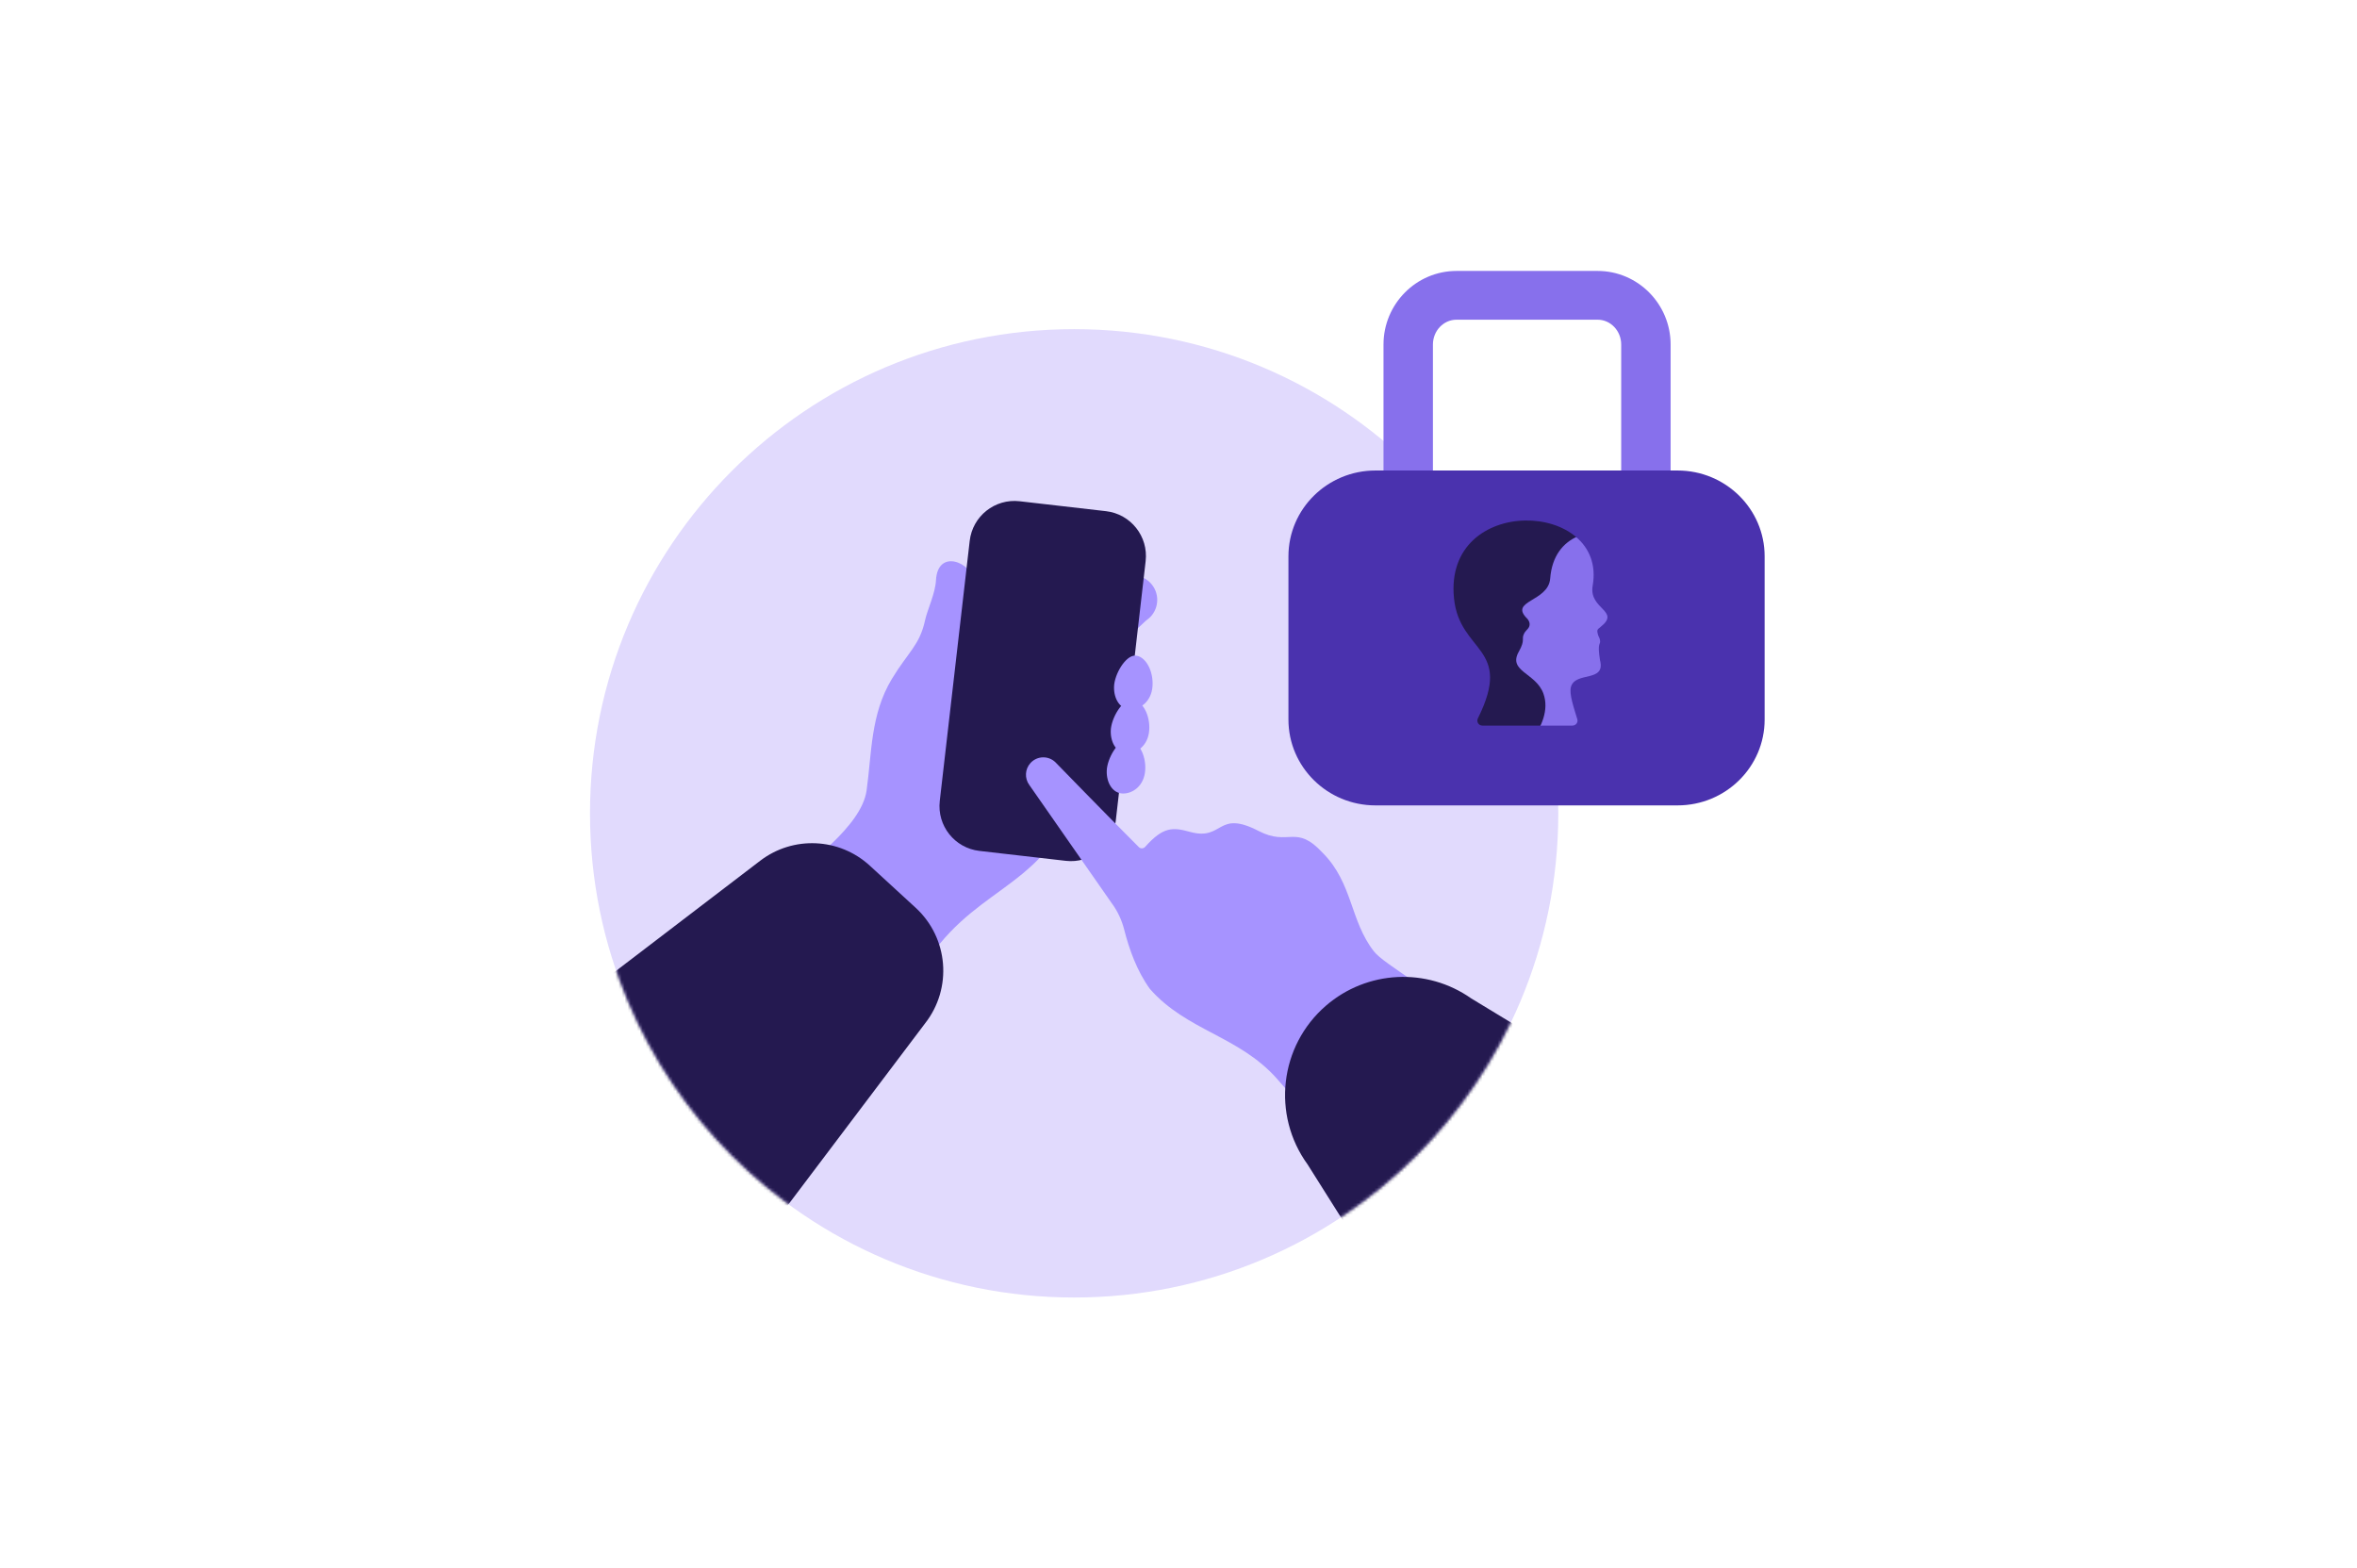 <svg width="783" height="521" viewBox="0 0 783 521" fill="none" xmlns="http://www.w3.org/2000/svg">
<path d="M356.832 431C445.657 431 517.665 358.993 517.665 270.168C517.665 181.343 445.657 109.336 356.832 109.336C268.007 109.336 196 181.343 196 270.168C196 358.993 268.007 431 356.832 431Z" fill="#E1DAFD"/>
<mask id="mask0_904_13735" style="mask-type:luminance" maskUnits="userSpaceOnUse" x="196" y="109" width="322" height="322">
<path d="M356.832 431C445.657 431 517.665 358.993 517.665 270.168C517.665 181.343 445.657 109.336 356.832 109.336C268.007 109.336 196 181.343 196 270.168C196 358.993 268.007 431 356.832 431Z" fill="white"/>
</mask>
<g mask="url(#mask0_904_13735)">
<path d="M318.092 207.414C318.092 207.414 319.346 200.342 322.782 195.615C317.601 190.271 317.601 190.271 317.601 190.271L316.401 195.206L318.092 207.414Z" fill="#FFCDC8"/>
<path d="M323.11 194.933C323.11 194.933 321.219 198.46 319.946 204.15C318.674 209.84 318.447 211.958 318.447 211.958L313.611 210.104L314.402 204.023L316.365 193.924L321.464 193.17L323.11 194.933Z" fill="#FFCDC8"/>
<path d="M315.356 186.135C315.465 186.098 315.402 186.044 315.356 186.135Z" fill="#FF7F6F"/>
<path d="M333.69 249.698C331.036 245.535 324.373 211.876 323.391 193.115C323.073 186.98 311.502 181.953 310.93 192.77C310.693 197.187 308.084 202.469 307.312 206.032C305.512 214.358 301.658 216.603 296.259 225.556C289.142 237.355 289.623 250.271 287.887 262.56C286.16 274.777 267.59 287.211 260.327 294.256C257.764 298.564 258.055 287.911 254.728 291.674C255.946 292.292 277.752 286.357 278.734 287.402C279.425 288.584 305.703 315.244 304.658 315.789C307.076 313.408 295.813 339.013 299.695 334.996C314.974 297.946 337.217 299.51 352.087 276.522C352.087 276.513 333.69 249.698 333.69 249.698Z" fill="#A693FF"/>
<path d="M354.896 213.404C352.415 209.64 353.442 204.587 357.205 202.096L371.776 192.461C375.539 189.98 380.593 191.007 383.083 194.77C385.565 198.533 384.538 203.587 380.775 206.077L364.277 221.521C360.514 224.002 357.378 217.167 354.896 213.404Z" fill="#A693FF"/>
<path d="M367.422 169.801L338.726 166.501C330.509 165.556 323.083 171.446 322.137 179.663L312.193 266.06C311.248 274.277 317.138 281.703 325.355 282.649L354.051 285.948C362.268 286.893 369.694 281.003 370.64 272.786L380.584 186.389C381.529 178.181 375.639 170.755 367.422 169.801Z" fill="#241950"/>
<path d="M304.176 301.528L288.969 287.566C278.834 278.259 263.482 277.559 252.547 285.912L195.246 329.679C185.892 373.182 230.413 440.191 260.709 401.669L307.285 339.977C316.456 328.315 315.102 311.563 304.176 301.528Z" fill="#241950"/>
<path d="M380.42 281.312C379.865 281.93 378.911 281.976 378.32 281.385C367.503 270.595 350.633 253.225 350.633 253.225C348.297 250.925 344.516 251.034 342.316 253.47C340.48 255.497 340.325 258.533 341.934 260.742L369.23 299.891C371.194 302.536 372.63 305.527 373.439 308.717C375.148 315.435 377.711 322.561 381.992 328.487C394.209 342.394 411.443 344.067 424.096 358.201C440.93 377.017 453.092 397.505 458.055 402.432C462.299 406.44 457.291 402.941 460.572 407.776C460.554 407.976 462.118 405.84 462.599 406.495C474.634 393.096 486.623 379.671 498.622 366.237C495.086 364.537 502.767 356.838 501.185 353.584C501.112 350.848 499.049 349.803 496.967 347.894C475.279 327.969 460.009 320.625 456.409 316.016C448.465 305.845 449.419 293.383 439.439 283.339C430.431 273.577 428.295 281.303 418.115 276.031C404.162 268.805 406.543 279.421 395.318 276.331C389.7 274.777 386.464 274.495 380.42 281.312Z" fill="#A693FF"/>
<path d="M488.76 331.66C474.025 321.28 454.11 322.28 440.475 334.069C425.059 347.404 422.414 370.319 434.394 386.816L457.809 423.957C457.855 424.029 457.9 424.093 457.955 424.166C470.353 440.8 491.795 447.953 511.702 442.1C549.942 430.856 559.959 381.372 529.09 356.13L488.76 331.66Z" fill="#241950"/>
<path d="M380.438 255.898C380.075 261.079 376.239 263.669 372.976 263.588C369.721 263.506 367.558 260.197 367.658 256.079C367.758 251.971 371.448 245.645 374.703 245.726C377.966 245.817 380.811 250.608 380.438 255.898Z" fill="#A693FF"/>
<path d="M381.774 242.563C381.411 247.744 377.575 250.334 374.312 250.253C371.058 250.171 368.894 246.862 368.994 242.745C369.094 238.636 372.785 232.31 376.039 232.391C379.293 232.473 382.147 237.273 381.774 242.563Z" fill="#A693FF"/>
<path d="M382.865 227.947C382.501 233.128 378.666 235.718 375.402 235.636C372.148 235.555 369.985 232.246 370.085 228.128C370.185 224.02 373.875 217.693 377.129 217.775C380.393 217.857 383.238 222.656 382.865 227.947Z" fill="#A693FF"/>
</g>
<path d="M546.773 194.558H467.81C463.277 194.558 459.601 190.933 459.601 186.462V114.448C459.601 100.969 470.48 90 483.856 90H530.727C544.099 90 554.982 100.966 554.982 114.448V186.462C554.982 190.933 551.306 194.558 546.773 194.558ZM476.02 178.369H538.563V114.451C538.563 109.898 535.048 106.195 530.727 106.195H483.856C479.534 106.195 476.02 109.898 476.02 114.451V178.369Z" fill="#8770EC"/>
<path d="M549.349 169.016H464.018V249.033H549.349V169.016Z" fill="#241950"/>
<path d="M512.725 230.398C510.239 223.451 500.748 223.055 504.59 216.397C506.815 212.375 505.285 212.47 506.325 210.415C506.646 209.779 507.241 209.217 507.537 208.882C508.363 207.938 508.388 206.734 507.397 205.548C501.069 199.412 514.357 200.014 514.974 192.158C516.14 177.308 529.509 174.254 542.242 177.938C554.047 181.352 564.709 191.436 561.799 205.6C561.568 206.719 561.176 207.84 560.774 209.011C554.857 226.112 536.023 227.599 537.588 246.646C537.687 247.881 536.559 250.548 535.291 250.216L494.025 258.896C492.913 258.604 500.191 257.2 500.68 256.232C502.453 252.73 516.601 241.232 512.728 230.402H512.725V230.398Z" fill="#8770EC"/>
<path d="M557.297 156.29H456.94C440.966 156.29 428.021 169.056 428.021 184.809V239.012C428.021 254.762 440.966 267.531 456.94 267.531H557.297C573.268 267.531 586.216 254.765 586.216 239.012V184.809C586.216 169.059 573.271 156.29 557.297 156.29ZM531.724 208.243C530.456 209.156 530.509 209.429 530.802 210.658C531.026 211.611 531.394 211.706 531.531 212.705C531.764 214.401 530.54 213.089 531.518 219.271C533.512 226.805 523.38 222.909 521.879 228.157C521.199 230.529 522.869 235.156 523.991 238.926C524.306 239.983 523.483 241.033 522.324 241.033H492.489C491.171 241.033 490.401 239.728 490.965 238.597C502.861 214.754 484.877 217.037 483.021 198.743C479.481 163.876 534.058 166.101 529.091 194.546C527.711 202.442 538.556 202.845 531.721 208.24L531.724 208.243Z" fill="#4A32AE"/>
</svg>
